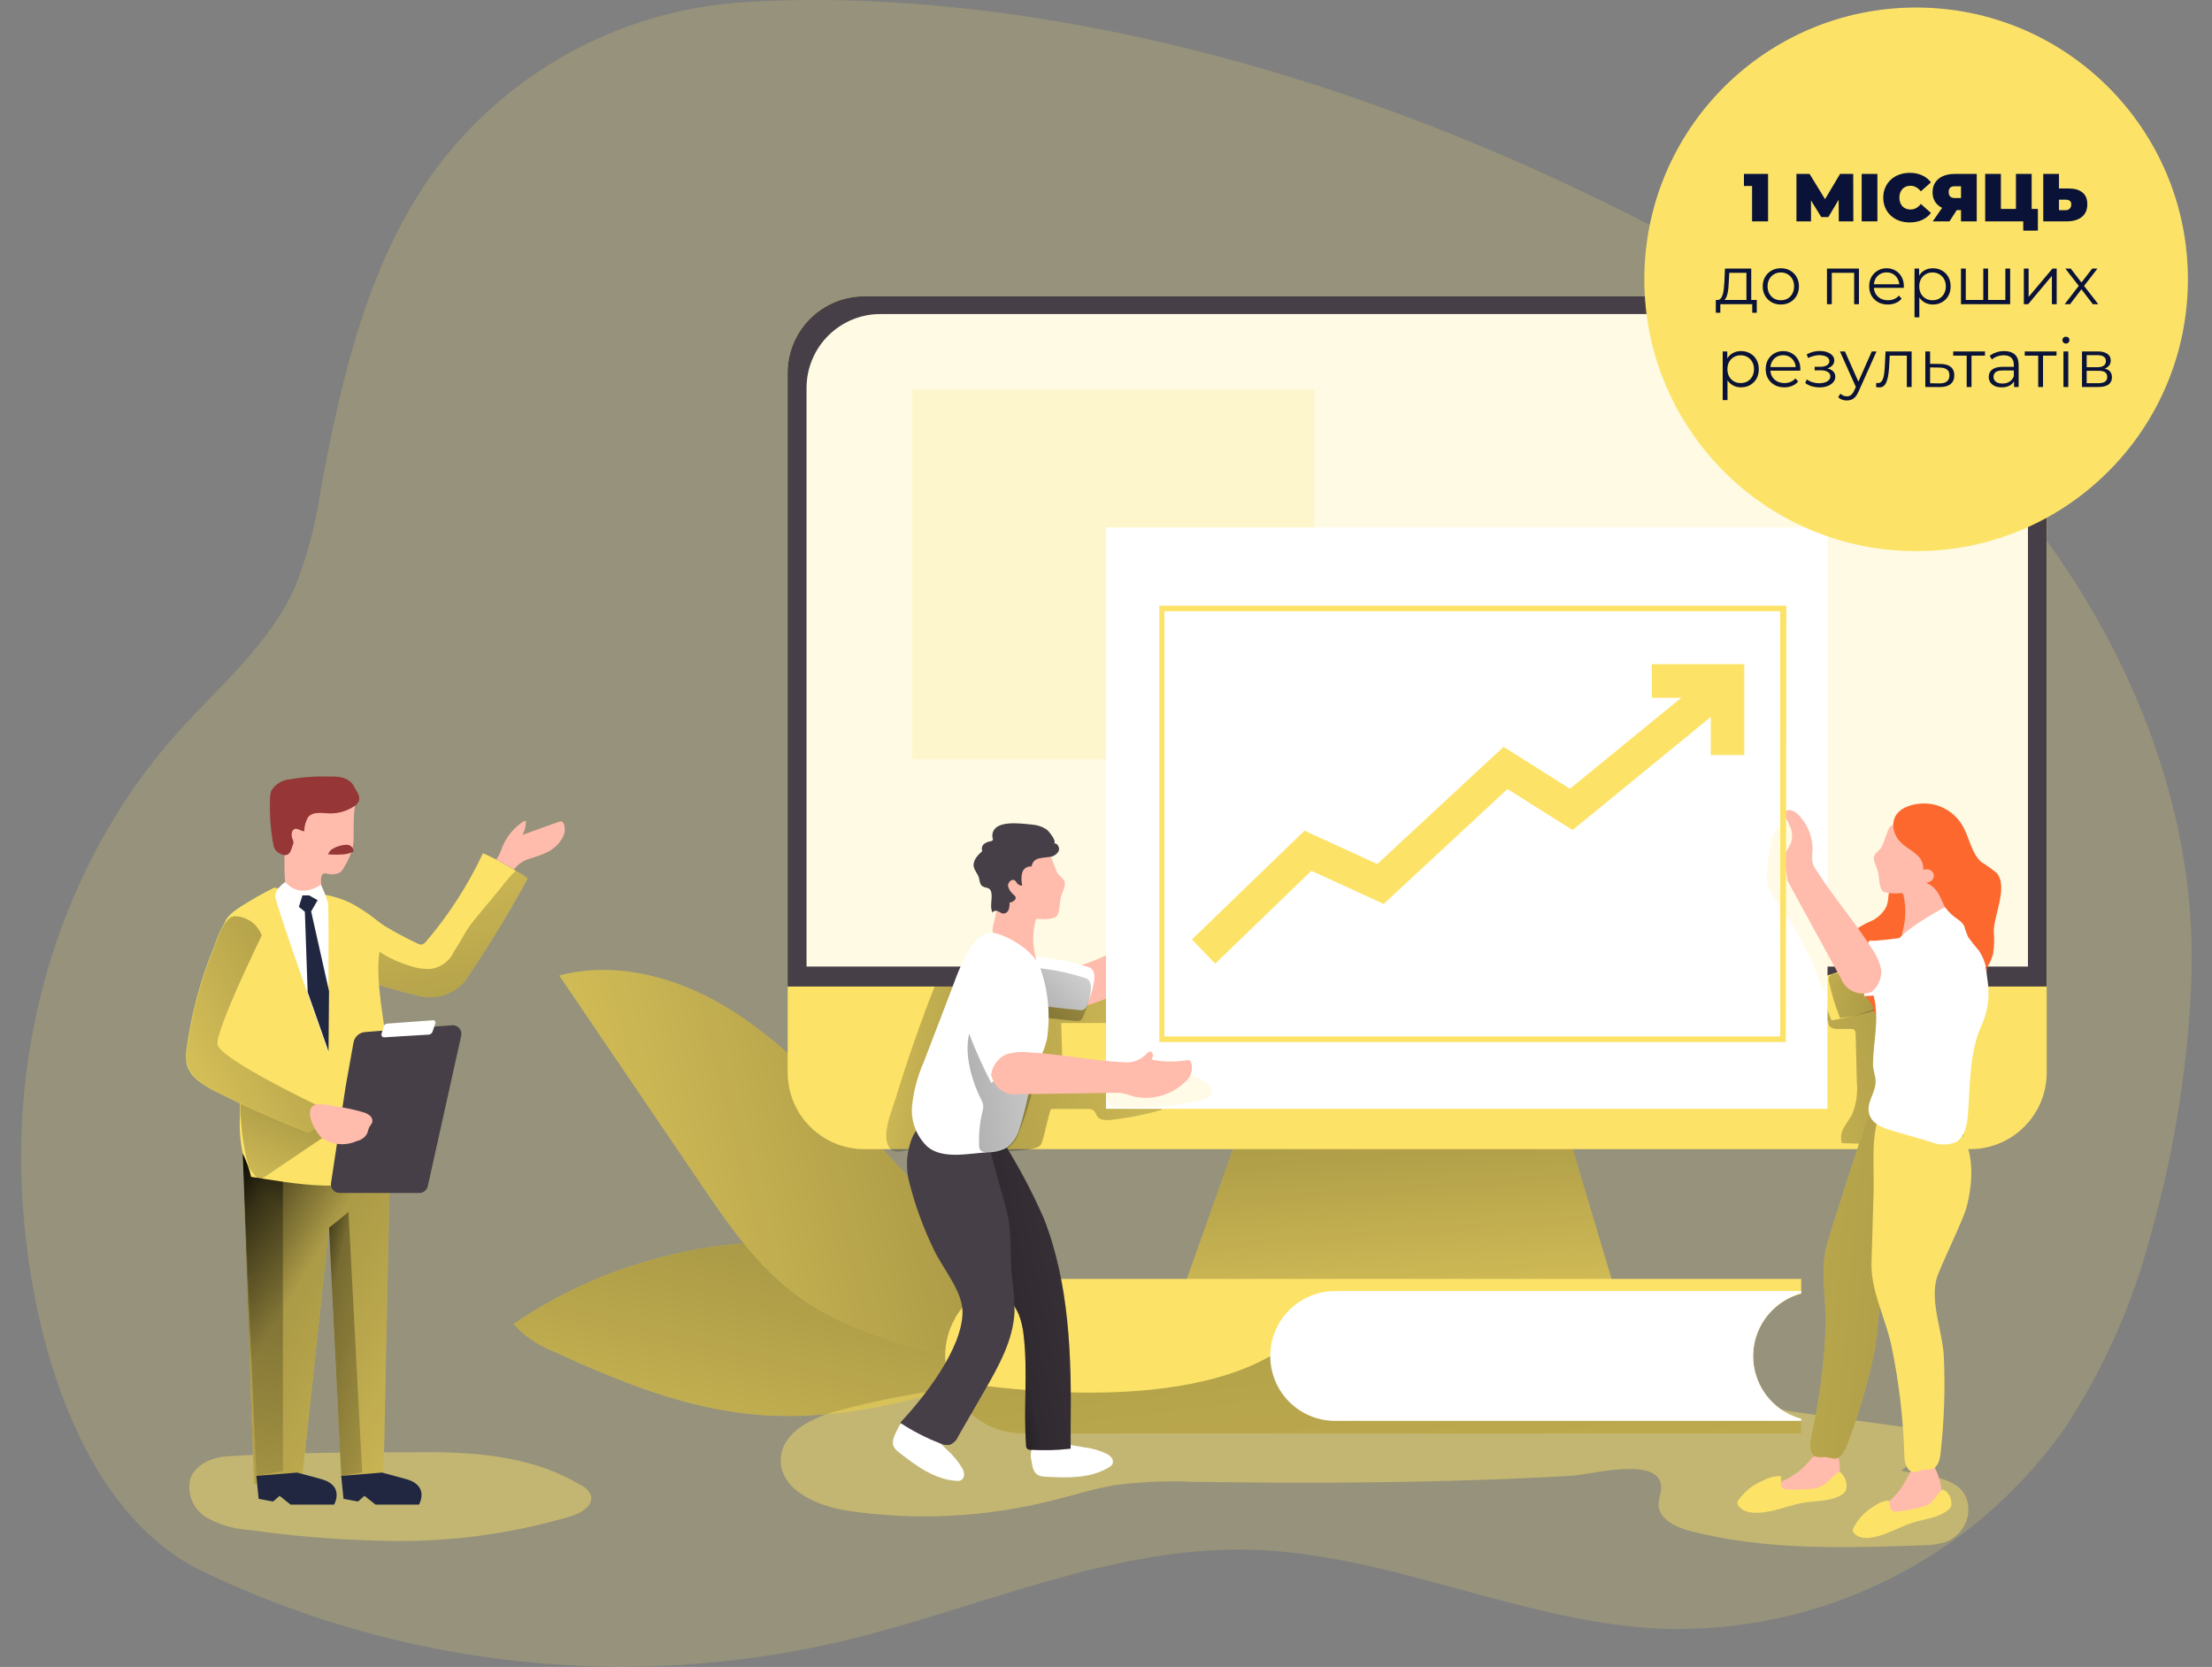 <?xml version="1.0" encoding="UTF-8"?>
<svg xmlns="http://www.w3.org/2000/svg" width="1469" height="1107" viewBox="0 0 1469 1107" fill="none">
  <rect x="0" y="0" width="1469" height="1107" fill="#808080" stroke="none"/>
  <g clip-path="url(#clip0_224_265)">
    <path opacity="0.18" d="M487.444 1.989C448.863 5.294 411.407 16.67 377.505 35.377C343.603 54.084 314.011 79.706 290.648 110.581C244.698 172.235 226.994 249.801 212.937 325.444C209.766 347.832 203.911 369.756 195.499 390.745C178.591 427.937 146.167 455.25 118.783 485.547C49.029 562.914 13.157 667.528 14.019 771.148C14.483 862.569 44.454 999.867 134.298 1043.42C266.615 1107.03 416.728 1123.4 559.651 1089.83C649.761 1068.35 737.086 1026.98 829.715 1029.17C922.345 1031.36 1009.54 1077.1 1102.1 1081.61C1154.49 1083.61 1206.54 1072.49 1253.54 1049.25C1300.53 1026.01 1340.97 991.398 1371.17 948.554C1397.15 909.028 1416.48 865.515 1428.39 819.742C1444.03 764.611 1453.07 707.818 1455.31 650.556C1462.08 468.31 1339.67 291.7 1187.64 200.61C848.148 -2.453 581.466 -5.436 487.444 1.989Z" fill="#FCE368"></path>
    <path d="M341.107 879.276C348.063 887.119 356.792 893.187 366.568 896.976C409.534 916.865 454.49 935.295 501.766 939.405C571.321 945.438 639.484 921.042 704.994 897.043C698.363 898.103 674.559 877.154 668.459 872.911C656.458 865.022 644.655 856.801 632.853 848.713C614.088 835.918 590.682 831.609 568.403 828.162C518.121 820.547 466.75 824.931 418.486 840.957C390.999 849.979 364.942 862.883 341.107 879.276Z" fill="#FCE368"></path>
    <path d="M341.107 879.276C348.063 887.119 356.792 893.187 366.568 896.976C409.534 916.865 454.49 935.295 501.766 939.405C571.321 945.438 639.484 921.042 704.994 897.043C698.363 898.103 674.559 877.154 668.459 872.911C656.458 865.022 644.655 856.801 632.853 848.713C614.088 835.918 590.682 831.609 568.403 828.162C518.121 820.547 466.75 824.931 418.486 840.957C390.999 849.979 364.942 862.883 341.107 879.276Z" fill="url(#paint0_linear_224_265)"></path>
    <path d="M569.73 745.955C543.207 717.78 515.955 689.207 482.736 669.053C449.517 648.899 408.938 637.894 371.408 647.838L464.237 784.539C482.139 811.057 500.374 837.575 525.437 857.464C569.332 891.805 650.888 910.898 704.795 894.391C696.44 868.867 663.155 844.868 644.655 825.311L569.73 745.955Z" fill="#FCE368"></path>
    <path d="M569.73 745.955C543.207 717.78 515.955 689.207 482.736 669.053C449.517 648.899 408.938 637.894 371.408 647.838L464.237 784.539C482.139 811.057 500.374 837.575 525.437 857.464C569.332 891.805 650.888 910.898 704.795 894.391C696.44 868.867 663.155 844.868 644.655 825.311L569.73 745.955Z" fill="url(#paint1_linear_224_265)"></path>
    <path opacity="0.44" d="M285.874 964.399C320.552 964.399 356.622 968.443 386.195 986.541C388.884 987.824 391.041 990.004 392.295 992.707C394.616 999.336 386.46 1004.57 379.697 1006.76C338.213 1019.13 294.989 1024.66 251.726 1023.14C222.879 1022.47 194.096 1020.1 165.528 1016.04C155.508 1015.49 145.751 1012.63 137.017 1007.69C132.736 1005.09 129.397 1001.2 127.489 996.57C125.58 991.942 125.201 986.825 126.408 981.967C129.922 972.155 141.393 967.581 151.803 967.05C195.896 964.266 241.316 964.598 285.874 964.399Z" fill="#FCE368"></path>
    <path opacity="0.44" d="M1192.54 937.748L1262.76 947.493C1266.14 947.648 1269.4 948.751 1272.18 950.676C1274.01 952.631 1275.16 955.133 1275.45 957.801C1275.74 960.469 1275.15 963.158 1273.77 965.459C1270.85 969.98 1266.95 973.787 1262.36 976.597C1279 980.575 1307.98 979.713 1307.18 1003.45C1306.95 1007.83 1305.5 1012.05 1302.97 1015.64C1300.45 1019.23 1296.97 1022.03 1292.93 1023.73C1287.89 1025.45 1282.6 1026.28 1277.28 1026.19C1225.36 1027.98 1172.65 1029.77 1122.39 1016.71C1112.78 1014.25 1101.44 1008.82 1101.44 998.939C1101.44 995.425 1102.96 992.309 1103.16 988.596C1104.29 966.122 1056.28 979.315 1043.95 980.044C1016.5 981.635 989.049 982.696 961.598 983.425C905.503 984.95 849.408 984.884 793.38 984.088C775.668 983.254 757.918 983.986 740.335 986.276C726.543 988.597 713.149 992.906 699.623 996.287C655.049 1007.62 608.669 1010.01 563.165 1003.31C542.544 1000.26 517.215 989.193 518.541 968.376C519.669 950.543 539.958 941.262 557.264 936.621C582.848 929.861 608.853 924.811 635.107 921.506C681.559 916.365 728.28 914.041 775.013 914.545C876.528 913.749 978.042 913.683 1079.62 913.616C1113.77 913.351 1158.73 933.041 1192.54 937.748Z" fill="#FCE368"></path>
    <path d="M258.953 772.871L254.71 980.111H226.596L218.507 815.367L200.869 980.111L168.645 985.481L161.218 766.043L258.953 772.871Z" fill="#FCE368"></path>
    <path d="M258.953 772.871L254.71 980.111H226.596L218.507 815.367L200.869 980.111L168.645 985.481L161.218 766.043L258.953 772.871Z" fill="url(#paint2_linear_224_265)"></path>
    <path d="M350.456 583.399C337.69 606.941 323.702 629.8 308.55 651.882C305.716 655.12 302.232 657.725 298.326 659.53C294.419 661.334 290.177 662.298 285.874 662.357C282.346 662.32 278.841 661.785 275.464 660.766C265.451 658.313 255.572 655.396 245.626 652.147C244.792 651.831 243.992 651.431 243.239 650.954C236.608 646.115 235.15 632.789 233.691 625.099C232.895 620.856 228.983 604.017 236.211 602.757C239.857 602.094 251.792 612.702 255.174 614.757C262.26 619.044 269.563 622.96 277.055 626.491C277.949 627.046 278.987 627.323 280.039 627.287C281.17 626.967 282.169 626.293 282.89 625.364C298.065 607.554 310.797 587.801 320.751 566.626C323.668 567.886 326.519 569.278 329.37 570.737C333.349 572.814 337.261 575.024 341.107 577.366L342.3 578.029C345.549 579.62 347.87 581.278 350.456 583.399Z" fill="#FCE368"></path>
    <path d="M350.456 583.399C337.69 606.941 323.702 629.8 308.55 651.882C305.716 655.12 302.232 657.725 298.326 659.53C294.419 661.334 290.177 662.298 285.874 662.357C282.346 662.32 278.841 661.785 275.464 660.766C265.451 658.313 255.572 655.396 245.626 652.148C244.777 651.817 243.957 651.418 243.173 650.954C242.642 650.954 241.25 645.783 241.051 645.12C240.379 642.951 239.869 640.735 239.526 638.491C238.927 634.091 238.927 629.631 239.526 625.232C239.526 623.707 239.924 622.58 241.316 623.773C242.708 624.966 242.178 625.033 242.775 625.563C243.372 626.093 244.83 627.022 245.825 627.751C248.61 629.74 251.395 631.729 254.378 633.585C260.094 636.999 266.222 639.672 272.612 641.54C276.87 643.021 281.371 643.673 285.874 643.463C289.258 643.033 292.475 641.74 295.215 639.708C297.956 637.677 300.128 634.974 301.522 631.861C303.843 628.281 306.097 624.569 308.153 620.856C310.262 617.13 312.703 613.602 315.446 610.315C321.281 603.288 327.05 596.261 332.885 589.3C335.847 585.264 339.129 581.473 342.698 577.963C345.549 579.62 347.87 581.278 350.456 583.399Z" fill="url(#paint3_linear_224_265)"></path>
    <path d="M187.873 976.862V784.738L161.218 766.043L170.236 980.111L187.873 976.862Z" fill="url(#paint4_linear_224_265)"></path>
    <path d="M182.039 589.498C174.531 593.242 167.227 597.38 160.158 601.896C145.106 611.508 147.825 615.95 150.609 632.59C156.463 668.113 159.412 704.054 159.428 740.055C158.828 748.759 159.43 757.504 161.218 766.043C163.651 770.989 165.519 776.193 166.788 781.556C189.995 784.738 243.04 796.671 258.887 772.871C274.734 749.071 246.753 669.053 251.859 633.121C256.964 597.189 210.285 593.344 210.285 593.344L182.039 589.498Z" fill="#FCE368"></path>
    <path d="M229.447 722.089L234.818 691.991C235.224 690.209 236.189 688.605 237.573 687.412C238.957 686.218 240.687 685.5 242.51 685.362L300.328 680.853C301.186 680.804 302.044 680.947 302.84 681.271C303.635 681.596 304.348 682.094 304.926 682.73C305.505 683.365 305.934 684.122 306.182 684.944C306.431 685.766 306.492 686.634 306.362 687.483L284.083 787.788C283.787 789.045 283.076 790.166 282.066 790.971C281.056 791.776 279.805 792.22 278.514 792.23H225.469C224.641 792.231 223.822 792.052 223.07 791.705C222.318 791.358 221.651 790.852 221.114 790.221C220.578 789.59 220.186 788.85 219.964 788.052C219.743 787.254 219.698 786.417 219.833 785.6L229.447 722.089Z" fill="#473F47"></path>
    <path d="M213.998 755.767L171.96 784.142L165.329 775.324C161.276 760.718 159.377 745.597 159.693 730.442C160.688 707.836 159.693 715.924 159.693 715.924L218.838 753.314L213.998 755.767Z" fill="url(#paint5_linear_224_265)"></path>
    <path d="M234.884 554.428C234.952 556.822 234.819 559.217 234.487 561.588C233.392 566.551 231.44 571.284 228.718 575.576C228.031 577.069 227.01 578.385 225.734 579.421C223.038 580.764 219.93 581.025 217.048 580.151C216.373 579.985 215.668 579.985 214.993 580.151C213.335 580.814 213.136 583.068 213.202 584.858L213.666 593.078C213.868 594.211 213.682 595.38 213.136 596.393C212.531 597.029 211.78 597.507 210.948 597.785C207.898 598.793 204.632 598.949 201.5 598.236C198.368 597.523 195.491 595.969 193.178 593.741C192.03 592.685 191.086 591.426 190.393 590.029C189.867 588.644 189.532 587.195 189.398 585.72C188.404 577.83 189.398 569.875 188.669 561.919C187.594 555.345 187.393 548.658 188.072 542.031C188.713 538.517 190.21 535.215 192.43 532.417C194.651 529.619 197.526 527.41 200.803 525.987C207.606 523.854 214.922 524.017 221.623 526.451C224.905 527.365 228.136 528.449 231.304 529.7C232.861 530.136 234.205 531.126 235.083 532.484C236.343 535.004 235.083 538.65 235.083 541.368C234.818 545.876 234.884 550.251 234.884 554.428Z" fill="#FFBBAB"></path>
    <path d="M234.951 522.01C235.68 523.601 236.741 524.993 237.537 526.584C238.007 527.325 238.325 528.152 238.473 529.017C238.621 529.882 238.596 530.767 238.399 531.623C237.907 532.971 237.031 534.146 235.879 535.004C230.089 539.058 223.004 540.829 215.987 539.976C213.979 539.81 211.961 539.81 209.953 539.976C207.931 540.17 206.047 541.088 204.649 542.561C203.069 545.288 202.181 548.361 202.063 551.511C202.063 551.511 202.063 551.909 202.063 552.041C199.809 552.041 197.687 549.721 195.432 550.583C194.936 550.877 194.523 551.294 194.232 551.793C193.942 552.292 193.785 552.857 193.775 553.434C193.576 554.811 193.784 556.216 194.371 557.478C194.634 557.97 194.792 558.512 194.836 559.069C194.896 559.42 194.896 559.779 194.836 560.129L193.443 564.041C193.093 565.513 192.191 566.795 190.924 567.621C190.025 567.894 189.073 567.947 188.149 567.774C187.226 567.601 186.358 567.207 185.619 566.626C184.466 566.051 183.467 565.21 182.702 564.174C182.173 563.322 181.813 562.377 181.641 561.389C179.739 551.587 178.96 541.601 179.32 531.623C179.184 529.373 179.5 527.119 180.248 524.993C181.494 522.95 183.196 521.222 185.22 519.945C187.245 518.669 189.537 517.878 191.918 517.634C200.666 516.053 209.557 515.409 218.441 515.712C221.214 515.589 223.993 515.767 226.729 516.242C229.46 516.81 231.943 518.225 233.824 520.286" fill="#963637"></path>
    <path d="M221.225 563.511C219.816 564.23 218.711 565.429 218.109 566.892C218.109 566.892 218.109 567.289 218.109 567.422C218.109 567.555 218.109 567.422 218.573 567.422C221.598 567.621 224.632 567.621 227.657 567.422C229.96 567.295 232.214 566.709 234.288 565.698C234.439 565.744 234.601 565.744 234.752 565.698C234.788 565.546 234.788 565.387 234.752 565.234C234.719 564.63 234.564 564.038 234.297 563.495C234.031 562.952 233.657 562.467 233.199 562.071C232.741 561.675 232.208 561.376 231.632 561.19C231.056 561.005 230.448 560.937 229.845 560.991C226.817 561.163 223.869 562.025 221.225 563.511Z" fill="#963637"></path>
    <path d="M189.398 585.719C189.398 585.719 182.768 590.228 182.768 595.133C182.768 600.039 217.844 698.223 217.844 698.223C217.844 698.223 218.639 604.216 217.844 599.84C216.654 595.595 215.078 591.468 213.136 587.509C213.136 587.509 199.676 597.586 189.398 585.719Z" fill="white"></path>
    <path d="M200.869 594.603L198.482 602.227L202.461 605.476L204.317 658.843L218.175 698.223L218.507 658.18L206.638 605.277L210.948 597.785L205.246 594.603H200.869Z" fill="#212741"></path>
    <path d="M226.596 733.293C222.487 738.496 217.817 743.232 212.672 747.414L209.489 749.933C208.339 750.966 206.908 751.635 205.378 751.856C204.32 751.843 203.278 751.594 202.328 751.126C182.039 743.259 162.147 734.42 142.653 724.608C134.563 720.432 125.612 714.995 123.888 706.046C123.391 702.927 123.391 699.75 123.888 696.632C126.938 673.876 132.864 651.599 141.526 630.336C143.979 624.37 147.029 612.834 153.394 608.923H154.124L155.052 608.459C163.672 605.343 171.164 613.961 173.551 621.254C176.239 631.875 175.894 643.038 172.557 653.473C169.246 663.819 166.784 674.417 165.197 685.163C164.931 686.652 165.068 688.186 165.595 689.604C166.4 690.973 167.541 692.114 168.91 692.919L226.596 733.293Z" fill="#FCE368"></path>
    <path d="M226.596 980.111L228.121 995.359L237.736 997.149L242.045 993.37L249.405 999.204H278.248C278.248 999.204 285.608 986.541 269.629 982.232L253.715 977.923L226.596 980.111Z" fill="#212741"></path>
    <path d="M170.236 980.111L171.761 995.359L181.375 997.149L185.685 993.37L192.979 999.204H221.888C221.888 999.204 229.182 986.541 213.269 982.232L197.289 977.923L170.236 980.111Z" fill="#212741"></path>
    <path d="M218.507 815.367L231.436 804.892L240.52 977.923L226.596 980.111L218.507 815.367Z" fill="url(#paint6_linear_224_265)"></path>
    <path d="M212.937 747.414L209.754 749.933C208.604 750.966 207.174 751.635 205.643 751.856C204.585 751.843 203.543 751.594 202.593 751.127C182.304 743.259 162.412 734.42 142.918 724.608C134.829 720.432 125.877 714.996 124.153 706.046C123.656 702.927 123.656 699.75 124.153 696.632C127.203 673.876 133.13 651.6 141.791 630.336C144.244 624.37 147.294 612.834 153.66 608.923H154.389L155.317 608.459C159.349 608.4 163.299 609.601 166.616 611.895C169.932 614.189 172.45 617.461 173.817 621.254C173.817 621.254 143.117 684.102 144.443 693.582C145.769 703.062 210.219 733.823 210.219 733.823L212.937 747.414Z" fill="url(#paint7_linear_224_265)"></path>
    <path d="M241.051 738.597C242.727 738.993 244.291 739.764 245.626 740.851C246.293 741.401 246.79 742.129 247.06 742.95C247.33 743.772 247.361 744.653 247.151 745.491C246.657 746.481 246.056 747.415 245.361 748.276C244.565 749.734 244.432 751.591 243.637 753.115C242.897 754.292 241.93 755.309 240.791 756.106C239.652 756.903 238.365 757.464 237.006 757.756C233.273 759.44 229.168 760.129 225.09 759.757C221.012 759.386 217.1 757.965 213.733 755.635C209.224 751.723 200.472 735.746 210.152 733.426C214.396 733.176 218.652 733.624 222.75 734.752C228.947 735.521 235.069 736.807 241.051 738.597Z" fill="#FFBBAB"></path>
    <path d="M1070.87 851.431H787.478L837.672 710.09H1028.57L1070.87 851.431Z" fill="#FCE368"></path>
    <path d="M1070.87 851.431H787.478L837.672 710.09H1028.57L1070.87 851.431Z" fill="url(#paint8_linear_224_265)"></path>
    <path d="M1308.38 196.765H573.973C545.886 196.765 523.117 219.53 523.117 247.613V712.277C523.117 740.36 545.886 763.126 573.973 763.126H1308.38C1336.47 763.126 1359.23 740.36 1359.23 712.277V247.613C1359.23 219.53 1336.47 196.765 1308.38 196.765Z" fill="#FCE368"></path>
    <path d="M1214.16 678.467C1214.06 679.327 1214.23 680.197 1214.66 680.949C1215.09 681.7 1215.75 682.295 1216.54 682.643C1218.17 683.26 1219.92 683.487 1221.65 683.306H1229.08C1229.84 683.249 1230.59 683.41 1231.26 683.77C1231.66 684.169 1231.95 684.649 1232.14 685.176C1232.32 685.704 1232.38 686.265 1232.33 686.82L1233.12 718.377C1233.84 725.579 1232.84 732.851 1230.2 739.591C1228.61 742.84 1226.23 745.624 1224.57 748.806C1223.61 750.329 1222.98 752.041 1222.74 753.825C1222.5 755.61 1222.65 757.426 1223.18 759.148C1235.77 759.679 1248.37 759.679 1260.9 759.148C1263.28 759.338 1265.65 758.628 1267.53 757.159C1268.38 756.186 1269 755.029 1269.32 753.778C1273.04 743.283 1276.09 732.566 1278.47 721.691C1280.97 711.384 1282.15 700.804 1281.99 690.201C1281.78 679.539 1278.79 669.116 1273.3 659.97C1272 657.669 1270.24 655.661 1268.13 654.07C1265.94 652.688 1263.51 651.722 1260.97 651.219C1248.4 648.344 1235.59 646.657 1222.71 646.181C1218.44 645.438 1214.03 646.113 1210.18 648.104C1208.34 649.479 1206.89 651.308 1205.98 653.412C1205.06 655.515 1204.7 657.821 1204.94 660.103C1205.45 664.711 1206.75 669.196 1208.79 673.362" fill="url(#paint9_linear_224_265)"></path>
    <path d="M594.727 729.647C602.684 703.482 611.723 677.649 621.846 652.147C622.289 651.114 623.057 650.252 624.034 649.695C625.126 649.294 626.324 649.294 627.416 649.695L649.496 652.81C648.072 665.199 644.386 677.221 638.622 688.278C630.055 708.576 623.783 729.768 619.923 751.458C619.738 753.638 619.057 755.746 617.934 757.623C615.583 760.377 612.255 762.112 608.651 762.463C597.843 764.717 590.815 768.032 588.759 757.027C587.433 748.607 592.473 737.072 594.727 729.647Z" fill="url(#paint10_linear_224_265)"></path>
    <path d="M698.098 736.475H721.836C723.469 736.261 725.124 736.663 726.477 737.602C727.604 738.597 727.869 740.188 728.798 741.447C730.721 744.099 734.566 744.033 737.815 743.701C749.185 742.422 760.429 740.205 771.432 737.072L767.189 708.167C747.06 712.626 726.468 714.651 705.856 714.2L704.729 679.395H736.025C736.821 679.557 737.646 679.514 738.42 679.269C739.195 679.024 739.894 678.585 740.452 677.994C741.01 677.404 741.408 676.68 741.607 675.893C741.807 675.105 741.803 674.28 741.595 673.495C741.649 669.24 741.406 664.986 740.865 660.766C740.855 659.768 740.449 658.814 739.738 658.114C738.852 657.613 737.808 657.471 736.821 657.716C712.979 660.887 688.889 661.775 664.879 660.368C663.542 695.919 657.066 731.088 645.65 764.783C658.381 763.391 673.498 765.579 685.765 762.794C691.6 761.468 691.335 760.872 693.191 754.574C693.722 752.651 697.369 736.541 698.098 736.475Z" fill="url(#paint11_linear_224_265)"></path>
    <path d="M1359.17 247.613V655.131H523.05V247.613C523.068 234.133 528.432 221.209 537.965 211.677C547.499 202.145 560.424 196.782 573.907 196.765H1308.31C1321.79 196.782 1334.72 202.145 1344.25 211.677C1353.79 221.209 1359.15 234.133 1359.17 247.613Z" fill="#473F47"></path>
    <path d="M1244.06 632.391C1234.78 639.767 1224.05 645.098 1212.57 648.037C1211.85 648.068 1211.14 648.242 1210.5 648.549C1209.85 648.857 1209.27 649.291 1208.79 649.827C1208.35 650.958 1208.35 652.21 1208.79 653.341C1210.53 661.615 1213.01 669.714 1216.21 677.539C1233.15 675.33 1249.44 669.593 1264.02 660.7C1266.43 659.412 1268.51 657.599 1270.12 655.396C1271.37 652.81 1272.05 649.983 1272.11 647.109C1272.71 639.22 1273.83 628.016 1269.19 621.055C1265.48 615.619 1263.49 619.199 1258.58 622.58L1244.06 632.391Z" fill="#FCE368"></path>
    <path d="M1250.03 631.066C1240.76 638.453 1230.02 643.786 1218.53 646.711C1217.8 646.733 1217.08 646.91 1216.41 647.23C1215.75 647.55 1215.16 648.005 1214.69 648.568C1214.25 649.675 1214.25 650.907 1214.69 652.015C1216.4 660.287 1218.87 668.386 1222.05 676.213C1239.01 674.003 1255.31 668.267 1269.92 659.374C1272.32 658.106 1274.39 656.288 1275.95 654.07C1277.28 651.51 1277.96 648.666 1277.94 645.783C1278.54 637.96 1279.73 626.69 1275.03 619.795C1271.38 614.359 1269.32 617.873 1264.42 621.254L1250.03 631.066Z" fill="url(#paint12_linear_224_265)"></path>
    <path d="M1346.77 257.359V641.872H535.648V257.359C535.683 250.916 536.987 244.544 539.485 238.605C541.983 232.666 545.626 227.277 550.207 222.746C554.788 218.215 560.216 214.631 566.183 212.198C572.149 209.765 578.537 208.53 584.98 208.565H1297.24C1303.7 208.504 1310.11 209.719 1316.1 212.14C1322.09 214.562 1327.54 218.142 1332.14 222.676C1336.74 227.209 1340.4 232.607 1342.91 238.558C1345.42 244.51 1346.73 250.899 1346.77 257.359Z" fill="white"></path>
    <path opacity="0.18" d="M1346.77 257.359V641.872H535.648V257.359C535.683 250.916 536.987 244.544 539.485 238.605C541.983 232.666 545.626 227.277 550.207 222.746C554.788 218.215 560.216 214.631 566.183 212.198C572.149 209.765 578.537 208.53 584.98 208.565H1297.24C1303.7 208.504 1310.11 209.719 1316.1 212.14C1322.09 214.562 1327.54 218.142 1332.14 222.676C1336.74 227.209 1340.4 232.607 1342.91 238.558C1345.42 244.51 1346.73 250.899 1346.77 257.359Z" fill="#FCE368"></path>
    <path opacity="0.18" d="M872.881 258.883H605.8V504.176H872.881V258.883Z" fill="#FCE368"></path>
    <path d="M1176.83 870.259C1172.84 874.245 1169.68 878.979 1167.53 884.19C1165.38 889.401 1164.28 894.986 1164.3 900.623C1164.27 906.584 1165.51 912.483 1167.94 917.926C1170.53 923.823 1174.41 929.061 1179.3 933.25C1184.19 937.44 1189.96 940.473 1196.19 942.124V951.935H679.002C668.223 951.948 657.715 948.558 648.976 942.249C640.236 935.94 633.712 927.033 630.333 916.799C628.573 911.587 627.677 906.123 627.681 900.623C627.672 893.882 628.994 887.205 631.57 880.976C634.146 874.746 637.926 869.086 642.693 864.32C647.46 859.553 653.122 855.774 659.352 853.198C665.582 850.623 672.26 849.301 679.002 849.31H1196.19V859.122C1188.88 861.092 1182.21 864.93 1176.83 870.259Z" fill="#FCE368"></path>
    <path d="M1196.19 942.123V951.935H679.002C668.223 951.948 657.715 948.558 648.975 942.249C640.236 935.94 633.712 927.033 630.333 916.799C650.225 920.246 774.284 940.068 843.507 900.623L1167.74 917.926C1170.35 923.845 1174.26 929.097 1179.19 933.288C1184.12 937.478 1189.93 940.499 1196.19 942.123Z" fill="url(#paint13_linear_224_265)"></path>
    <path d="M693.589 980.641C708.243 981.437 723.957 982.099 736.489 974.409C737.383 973.928 738.154 973.247 738.744 972.42C739.039 971.748 739.157 971.011 739.087 970.28C739.018 969.549 738.763 968.848 738.346 968.244C737.463 967.054 736.302 966.098 734.964 965.459C730.269 963.196 725.225 961.739 720.045 961.15C713.415 960.023 707.381 958.962 701.016 958.299C696.905 957.902 689.942 956.244 686.627 959.559C685.616 961.097 684.949 962.835 684.675 964.655C684.4 966.475 684.523 968.332 685.036 970.1C685.831 976.067 686.959 980.243 693.589 980.641Z" fill="white"></path>
    <path d="M596.451 964.067C607.988 973.15 620.586 982.564 635.24 983.425C636.23 983.564 637.24 983.426 638.157 983.028C638.798 982.658 639.331 982.127 639.704 981.487C640.076 980.847 640.274 980.121 640.279 979.381C640.22 977.893 639.811 976.439 639.086 975.138C636.456 970.655 633.145 966.607 629.272 963.139C624.697 958.631 620.122 954.123 615.215 949.88C612.099 947.228 607.325 941.858 602.75 942.72C598.175 943.582 596.915 947.493 595.39 950.477C592.671 955.847 591.213 959.957 596.451 964.067Z" fill="white"></path>
    <path d="M1176.83 870.259C1171.5 875.599 1167.67 882.247 1165.72 889.536C1163.78 896.825 1163.79 904.498 1165.75 911.782C1167.71 919.067 1171.56 925.706 1176.9 931.032C1182.25 936.358 1188.9 940.184 1196.19 942.123V943.582H886.672C875.242 943.582 864.279 939.042 856.197 930.961C848.114 922.879 843.573 911.919 843.573 900.49C843.573 889.061 848.114 878.101 856.197 870.019C864.279 861.938 875.242 857.398 886.672 857.398H1196.19V858.79C1188.84 860.855 1182.17 864.809 1176.83 870.259Z" fill="white"></path>
    <path d="M253.384 686.555L254.909 681.516C255.047 681.061 255.315 680.655 255.68 680.349C256.045 680.043 256.491 679.849 256.964 679.793L287.531 677.539C287.791 677.511 288.053 677.549 288.293 677.651C288.533 677.753 288.742 677.915 288.902 678.121C289.062 678.327 289.166 678.571 289.204 678.829C289.243 679.087 289.215 679.35 289.123 679.594L287.266 685.096C287.082 685.648 286.738 686.132 286.277 686.486C285.816 686.84 285.26 687.049 284.68 687.085L255.24 688.875C254.948 688.9 254.654 688.852 254.384 688.736C254.114 688.62 253.877 688.439 253.694 688.21C253.51 687.98 253.386 687.71 253.332 687.421C253.278 687.132 253.296 686.835 253.384 686.555Z" fill="white"></path>
    <path d="M373.53 556.417C371.308 560.389 367.964 563.617 363.916 565.698C360.121 567.472 356.198 568.957 352.18 570.14C348.118 571.203 344.498 573.524 341.836 576.77L341.372 577.366C337.526 575.068 333.614 572.858 329.636 570.737C330.166 569.676 331.161 568.417 331.559 567.621C332.421 565.698 333.084 563.71 333.879 561.787C336.756 555.103 341.557 549.426 347.671 545.478C348.135 545.478 348.732 544.882 349.196 545.478C349.262 545.624 349.296 545.782 349.296 545.942C349.296 546.102 349.262 546.261 349.196 546.406C349.146 549.23 348.369 551.992 346.942 554.428L370.944 545.81C371.536 545.505 372.207 545.389 372.867 545.478C373.252 545.628 373.599 545.86 373.886 546.158C374.172 546.456 374.39 546.812 374.525 547.202C375.022 548.721 375.19 550.328 375.019 551.917C374.847 553.505 374.34 555.039 373.53 556.417Z" fill="#FFBBAB"></path>
    <path d="M711.028 947.427V962.012C702.229 963.076 693.35 963.32 684.505 962.741C684.099 962.82 683.681 962.8 683.284 962.684C682.888 962.567 682.525 962.357 682.226 962.072C681.927 961.786 681.701 961.433 681.567 961.042C681.433 960.651 681.395 960.233 681.455 959.824C679.599 935.627 682.649 911.23 679.864 887.231C679.423 882.186 678.262 877.23 676.416 872.513C674.15 867.816 671.394 863.372 668.194 859.254C658.911 846.461 650.641 832.962 643.462 818.881C636.588 804.58 633.419 788.782 634.245 772.938C634.245 757.093 642.6 750.265 658.049 754.375C660.427 754.763 662.691 755.668 664.68 757.027C666.25 758.44 667.553 760.124 668.526 761.999C677.85 777.166 686.114 792.96 693.258 809.268C710.232 852.691 711.624 900.49 711.028 947.427Z" fill="#473F47"></path>
    <path d="M711.028 947.427V962.012C702.229 963.076 693.35 963.32 684.505 962.741C684.099 962.82 683.681 962.8 683.284 962.684C682.888 962.567 682.525 962.357 682.226 962.072C681.927 961.786 681.701 961.433 681.567 961.042C681.433 960.651 681.395 960.233 681.455 959.824C679.599 935.627 682.649 911.23 679.864 887.231C679.423 882.186 678.262 877.23 676.416 872.513C674.15 867.816 671.394 863.372 668.194 859.254C658.911 846.461 650.641 832.962 643.462 818.881C636.588 804.58 633.419 788.782 634.245 772.938C634.245 757.093 642.6 750.265 658.049 754.375C660.427 754.763 662.691 755.668 664.68 757.027C666.25 758.44 667.553 760.124 668.526 761.999C677.85 777.166 686.114 792.96 693.258 809.268C710.232 852.691 711.624 900.49 711.028 947.427Z" fill="url(#paint14_linear_224_265)"></path>
    <path d="M719.449 668.39C750.936 659.613 777.997 639.368 795.303 611.641C796.93 609.624 798.07 607.258 798.634 604.729C799.197 602.199 799.169 599.573 798.552 597.056C798.477 596.747 798.338 596.458 798.144 596.206C797.95 595.955 797.704 595.748 797.424 595.598C796.562 595.2 795.568 595.598 794.706 596.327L753.861 622.845C742.944 630.843 730.778 636.981 717.857 641.01C715.868 644.987 714.462 649.229 713.68 653.606C713.788 659.062 715.833 664.302 719.449 668.39Z" fill="#FFBBAB"></path>
    <path d="M1213.63 350.305H734.5V736.343H1213.63V350.305Z" fill="white"></path>
    <path opacity="0.16" d="M801.999 728.652C799.8 730.149 797.278 731.103 794.639 731.437C777.189 734.936 759.351 736.095 741.595 734.884C739.85 734.976 738.124 734.486 736.688 733.492C735.248 731.946 734.463 729.903 734.5 727.79C734.022 722.332 734.38 716.833 735.561 711.482C735.561 710.753 778.925 710.819 783.036 711.482C788.805 712.41 812.211 720.432 801.999 728.652Z" fill="#FCE368"></path>
    <path opacity="0.16" d="M1173.71 576.173C1173.08 579.636 1173.08 583.184 1173.71 586.648C1175.13 591.524 1177.57 596.043 1180.87 599.907C1194 618.146 1204.31 638.26 1211.44 659.573C1214.09 647.814 1215.1 635.743 1214.42 623.707C1214.55 619.487 1214.23 615.267 1213.49 611.111C1211.88 605.386 1209.66 599.851 1206.86 594.603C1203 586.112 1200.08 577.218 1198.18 568.085C1196.85 561.455 1194.6 545.545 1184.52 546.605C1175.83 547.997 1174.37 569.742 1173.71 576.173Z" fill="#FCE368"></path>
    <path d="M604.142 786.263C608.047 801.45 613.49 816.2 620.387 830.283C626.09 842.283 639.285 857.663 639.218 871.187C639.218 895.584 613.558 928.135 597.777 944.842C606.103 950.33 614.995 954.909 624.299 958.498C626.332 959.575 628.679 959.904 630.93 959.427C633.394 958.343 635.343 956.347 636.367 953.858L653.54 924.091C663.088 907.517 672.968 890.015 673.764 871.055C673.808 864.111 673.321 857.174 672.305 850.304C670.515 835.653 672.305 819.079 668.658 804.826C665.409 791.567 661.166 778.97 658.182 765.778C657.439 758.965 654.288 752.641 649.297 747.944C646.934 746.363 644.306 745.218 641.539 744.563C628.278 740.784 613.69 740.32 606.397 754.176C601.917 764.279 601.119 775.633 604.142 786.263Z" fill="#473F47"></path>
    <path d="M723.493 642.468C730.787 645.12 723.957 662.357 722.034 667.197C721.932 667.83 721.694 668.434 721.336 668.967C720.977 669.5 720.508 669.948 719.96 670.282C719.412 670.616 718.797 670.828 718.16 670.901C717.522 670.975 716.876 670.91 716.266 670.71C705.325 669.716 694.385 668.39 683.511 666.799C681.191 666.58 678.937 665.904 676.88 664.81C675.593 663.894 674.502 662.73 673.671 661.386C672.84 660.043 672.285 658.547 672.04 656.987C671.045 651.882 670.515 639.684 674.957 635.773C678.14 632.922 684.571 634.977 688.749 635.375C700.576 636.318 712.243 638.7 723.493 642.468Z" fill="white"></path>
    <path d="M721.172 649.695C728.466 652.346 721.637 669.583 719.647 674.423C719.336 675.665 718.611 676.764 717.592 677.539C716.452 678.064 715.172 678.204 713.945 677.936C702.938 676.942 692.064 675.616 681.19 674.091C678.758 673.863 676.394 673.165 674.228 672.036C672.948 671.119 671.866 669.954 671.045 668.61C670.225 667.266 669.684 665.771 669.454 664.213C668.393 659.109 667.929 646.91 672.371 642.999C675.554 640.214 681.919 642.203 686.163 642.601C698.078 643.529 709.836 645.911 721.172 649.695Z" fill="url(#paint15_linear_224_265)"></path>
    <path d="M702.209 579.687C703.535 581.874 706.121 583.134 706.983 585.454C707.845 587.775 706.055 591.288 704.994 594.139C703.602 598.117 704.066 602.625 702.673 606.603C702.413 607.478 701.906 608.26 701.214 608.857C700.575 609.289 699.853 609.583 699.093 609.718C696.128 610.326 693.091 610.504 690.075 610.249C689.518 610.046 688.908 610.046 688.351 610.249C687.9 610.636 687.616 611.182 687.555 611.774C685.698 619.329 685.698 627.222 687.555 634.778C688.219 637.231 688.948 640.281 687.091 642.071C686.436 642.652 685.633 643.042 684.771 643.198C681.833 643.466 678.878 642.936 676.217 641.664C673.556 640.392 671.288 638.425 669.653 635.971C666.179 631.917 663.196 627.467 660.768 622.712C660.037 621.412 659.522 620.001 659.243 618.536C659.176 616.625 659.445 614.718 660.038 612.901C661.693 606.634 662.693 600.214 663.022 593.741C662.668 585.478 663.676 577.214 666.006 569.278C666.93 566.585 668.697 564.26 671.045 562.649C673.815 561.351 676.896 560.868 679.93 561.257C685.995 560.83 691.987 562.78 696.639 566.693C698.164 568.483 700.618 576.77 702.209 579.687Z" fill="#FFBBAB"></path>
    <path d="M699.756 560.063C702.209 559.599 703.999 562.914 703.071 565.168C702.465 566.266 701.597 567.197 700.544 567.88C699.492 568.562 698.287 568.974 697.037 569.079C694.566 569.298 692.109 569.652 689.677 570.14C688.457 570.438 687.361 571.109 686.541 572.06C685.721 573.011 685.218 574.194 685.102 575.444C683.74 575.251 682.355 575.562 681.207 576.319C680.059 577.076 679.228 578.227 678.869 579.554C678.176 582.228 678.176 585.035 678.869 587.708C678.074 588.57 676.681 587.708 675.952 587.112C675.222 586.515 674.758 585.189 673.83 584.593C671.708 583.465 669.189 586.117 669.454 588.504C670.072 590.83 671.449 592.883 673.366 594.338C673.827 594.682 674.192 595.139 674.427 595.664C675.09 597.653 672.438 599.045 670.382 599.509C670.547 601.054 670.366 602.617 669.852 604.083C669.605 604.825 669.135 605.471 668.505 605.934C667.876 606.397 667.119 606.654 666.337 606.669C664.945 606.669 663.818 605.542 662.558 605.011C661.298 604.481 659.309 605.011 659.176 606.205C657.055 601.763 659.176 597.586 658.381 592.946C657.585 588.305 654.137 590.493 651.75 587.907C650.49 586.449 650.557 584.261 649.96 582.405C649.363 580.548 647.241 578.096 646.711 575.775C645.783 571.665 649.231 567.952 652.347 565.168C652.018 564.397 651.937 563.542 652.115 562.722C652.293 561.903 652.722 561.159 653.341 560.594C654.636 559.546 656.198 558.88 657.85 558.671C658.28 558.616 658.69 558.457 659.044 558.207C659.574 557.677 659.442 556.815 659.044 556.085C658.049 543.556 678.471 547.003 685.964 547.666C689.098 547.949 692.121 548.971 694.783 550.649C696.308 551.445 702.54 559.533 699.756 560.063Z" fill="#473F47"></path>
    <path d="M660.105 619.597H660.569C671.509 622.315 687.423 632.259 691.003 643.33C696.232 658.417 697.689 674.554 695.247 690.334C692.993 700.344 686.892 709.029 684.373 718.774C682.563 729.572 679.993 740.227 676.681 750.662C675.123 755.478 672.054 759.662 667.929 762.596C664.179 764.439 660.039 765.349 655.861 765.247C643.595 765.91 626.355 770.087 616.078 761.667C612.372 758.2 609.513 753.928 607.72 749.181C605.926 744.434 605.247 739.338 605.734 734.287C606.797 724.193 609.437 714.328 613.558 705.051L630.599 660.633C634.842 650.092 644.788 616.547 660.105 619.597Z" fill="white"></path>
    <path d="M651.153 729.249C652.091 730.841 652.721 732.595 653.01 734.42C653.008 735.746 652.807 737.065 652.413 738.331C650.656 745.552 649.92 752.983 650.225 760.408C650.151 761.071 650.212 761.742 650.406 762.38C650.6 763.019 650.922 763.611 651.352 764.12C652.31 764.823 653.481 765.174 654.668 765.115C658.925 765.842 663.301 765.407 667.332 763.855C671.701 761.177 674.987 757.046 676.615 752.187C682.023 738.681 686.152 724.698 688.948 710.421C689.662 708.129 689.888 705.712 689.611 703.327C689.131 701.541 688.297 699.869 687.158 698.411C686.019 696.953 684.598 695.739 682.98 694.842C679.996 692.787 676.35 691.328 673.764 689.14C668.128 684.765 663.95 676.942 656.259 675.881C653.59 675.67 650.931 676.404 648.749 677.956C646.567 679.507 645 681.777 644.324 684.367C639.682 697.626 644.921 716.653 651.153 729.249Z" fill="url(#paint16_linear_224_265)"></path>
    <path d="M669.653 652.015C669.653 652.015 685.235 694.245 688.351 697.361C691.467 700.477 658.248 719.106 658.248 719.106C658.248 719.106 636.632 678.069 637.693 660.236C638.754 642.402 657.187 635.242 669.653 652.015Z" fill="white"></path>
    <path d="M658.248 713.404C658.548 715.446 659.248 717.409 660.307 719.18C661.366 720.951 662.763 722.497 664.419 723.728C666.076 724.959 667.958 725.852 669.96 726.356C671.961 726.86 674.043 726.964 676.084 726.663L704.331 726.266C717.592 726.266 730.323 725.669 743.319 725.735C746.495 726.17 749.61 726.971 752.602 728.122C756.647 729.026 760.811 729.272 764.934 728.851C773.066 727.988 780.686 724.47 786.617 718.841C788.62 717.346 790.119 715.276 790.913 712.906C791.707 710.537 791.758 707.981 791.059 705.582C790.787 704.948 790.323 704.415 789.733 704.057C789.207 703.955 788.667 703.955 788.142 704.057C780.383 705.388 772.444 705.253 764.736 703.659C765.371 702.673 765.695 701.517 765.664 700.344C765.664 699.217 764.47 698.09 763.343 698.355C762.746 698.56 762.217 698.927 761.818 699.416C759.927 701.547 757.562 703.203 754.912 704.251C752.263 705.299 749.405 705.709 746.568 705.449C725.151 704.455 704.066 699.88 682.649 698.819C677.646 698.292 672.588 698.812 667.796 700.344C665.278 701.601 663.097 703.443 661.436 705.715C659.775 707.987 658.682 710.624 658.248 713.404Z" fill="#FFBBAB"></path>
    <path d="M1241.14 612.304C1235.89 614.662 1231.09 617.914 1226.95 621.917C1224.82 623.879 1223.13 626.269 1221.99 628.931C1220.84 631.593 1220.28 634.467 1220.32 637.364C1221.58 644.284 1225.45 650.456 1231.13 654.6C1237.1 659.838 1244.39 665.34 1244.86 673.362C1249.17 670.18 1253.08 666.732 1257.46 663.418C1265.57 658.715 1274.06 654.701 1282.85 651.418C1291.72 648.072 1299.15 641.744 1303.87 633.518C1306.04 628.198 1307.29 622.55 1307.58 616.812C1308.43 610.661 1308.59 604.435 1308.05 598.249C1307.45 592.028 1304.74 586.199 1300.36 581.742C1293.64 576.591 1285.72 573.237 1277.35 571.996C1272.63 572.208 1268.07 573.761 1264.21 576.474C1260.34 579.187 1257.33 582.946 1255.53 587.311C1253.81 591.951 1254.6 597.255 1252.88 601.829C1250.44 606.683 1246.24 610.427 1241.14 612.304Z" fill="#FC682D"></path>
    <path d="M1167.74 988.398C1166.07 988.559 1164.44 988.984 1162.9 989.657C1162.15 990.026 1161.52 990.591 1161.06 991.291C1160.61 991.991 1160.35 992.801 1160.32 993.635C1160.48 994.45 1160.83 995.214 1161.35 995.86C1161.87 996.507 1162.54 997.018 1163.3 997.347C1164.76 998.077 1166.42 998.408 1167.88 999.204C1169.11 1000.05 1170.42 1000.78 1171.79 1001.39C1174.22 1001.86 1176.74 1001.51 1178.95 1000.4C1189.34 996.75 1200.29 994.955 1211.31 995.093C1212.36 995.227 1213.43 995.227 1214.49 995.093C1216.09 994.546 1217.52 993.582 1218.63 992.3C1219.73 991.019 1220.48 989.466 1220.79 987.801C1222.31 980.968 1222.31 973.883 1220.79 967.05C1220.67 966.275 1220.4 965.53 1219.99 964.863C1219.51 964.349 1218.89 963.981 1218.2 963.802C1207.39 959.692 1202.75 970.431 1195.66 976.265C1187.6 982.727 1177.96 986.916 1167.74 988.398Z" fill="#FFBBAB"></path>
    <path d="M1203.75 988.729H1201.63C1196.76 989.26 1191.86 989.393 1186.97 989.127C1186.05 989.135 1185.13 988.907 1184.32 988.464C1183.8 988.042 1183.39 987.505 1183.11 986.895C1182.83 986.285 1182.7 985.619 1182.73 984.95C1182.86 983.628 1182.86 982.295 1182.73 980.973C1182.66 980.699 1182.53 980.447 1182.33 980.243C1182.09 980.175 1181.84 980.175 1181.6 980.243C1177.85 980.35 1174.19 981.375 1170.93 983.227C1164.21 985.901 1158.43 990.517 1154.35 996.486C1153.99 996.99 1153.78 997.589 1153.75 998.209C1153.78 998.749 1153.99 999.263 1154.35 999.668C1158.73 1006.3 1169.67 1004.84 1176.36 1003.45C1183.06 1002.05 1190.95 999.005 1198.51 997.812C1206.07 996.618 1215.75 997.149 1222.91 992.773C1224.09 992.138 1225.07 991.199 1225.76 990.055C1226.41 988.031 1226.48 985.867 1225.97 983.805C1225.45 981.744 1224.37 979.867 1222.84 978.387C1222.61 978.034 1222.26 977.775 1221.85 977.658C1221.31 977.59 1220.76 977.732 1220.32 978.056C1216.94 980.177 1214.69 983.889 1211.24 986.011C1208.97 987.447 1206.41 988.374 1203.75 988.729Z" fill="#FCE368"></path>
    <path d="M1277.88 711.813C1277.88 711.813 1311.63 731.171 1302.21 766.507C1293.92 797.401 1270.19 816.626 1255 843.012C1246.58 857.597 1248.37 881.529 1244.59 898.567C1240.2 919.444 1234.2 939.947 1226.62 959.89C1225.03 963.868 1222.58 968.575 1218.27 968.708C1216.26 968.434 1214.27 968.058 1212.3 967.581C1210.38 967.778 1208.45 967.778 1206.53 967.581C1201.63 966.454 1201.63 959.493 1202.75 954.322C1208.13 930.639 1211.37 906.521 1212.43 882.259C1213.23 863.563 1208.19 843.741 1213.49 825.576C1217.67 811.256 1242.74 734.354 1242.74 734.354L1277.88 711.813Z" fill="#FCE368"></path>
    <path d="M1277.88 711.813C1277.88 711.813 1311.63 731.171 1302.21 766.507C1293.92 797.401 1270.19 816.626 1255 843.012C1246.58 857.597 1248.37 881.529 1244.59 898.567C1240.2 919.444 1234.2 939.947 1226.62 959.89C1225.03 963.868 1222.58 968.575 1218.27 968.708C1216.26 968.434 1214.27 968.058 1212.3 967.581C1210.38 967.778 1208.45 967.778 1206.53 967.581C1201.63 966.454 1201.63 959.493 1202.75 954.322C1208.13 930.639 1211.37 906.521 1212.43 882.259C1213.23 863.563 1208.19 843.741 1213.49 825.576C1217.67 811.256 1242.74 734.354 1242.74 734.354L1277.88 711.813Z" fill="url(#paint17_linear_224_265)"></path>
    <path d="M1238.96 1007.09C1237.37 1007.63 1235.89 1008.44 1234.58 1009.48C1233.92 1010.01 1233.43 1010.71 1233.16 1011.51C1232.89 1012.31 1232.86 1013.17 1233.05 1013.99C1233.4 1014.74 1233.92 1015.39 1234.58 1015.89C1235.24 1016.39 1236.02 1016.71 1236.83 1016.84C1238.43 1017.17 1240.08 1016.84 1241.67 1017.5C1243.13 1017.99 1244.61 1018.39 1246.12 1018.69C1248.57 1018.5 1250.89 1017.52 1252.75 1015.91C1261.91 1009.77 1272.07 1005.28 1282.78 1002.65C1283.83 1002.43 1284.86 1002.1 1285.83 1001.66C1287.13 1000.69 1288.16 999.407 1288.83 997.936C1289.5 996.466 1289.79 994.85 1289.68 993.237C1289.42 986.286 1287.58 979.485 1284.31 973.349C1284.05 972.616 1283.62 971.956 1283.05 971.426C1282.45 971.06 1281.76 970.855 1281.06 970.829C1269.52 969.57 1267.8 981.171 1262.36 988.53C1256.29 996.635 1248.23 1003.03 1238.96 1007.09Z" fill="#FFBBAB"></path>
    <path d="M1273.83 735.879C1282.75 737.177 1291.04 741.207 1297.57 747.414C1311.69 759.414 1310.83 783.943 1305.92 801.909C1303.41 811.323 1288.42 840.957 1286.03 849.376C1281.86 865.287 1290.21 885.043 1290.94 901.153C1291.87 922.48 1291.14 943.848 1288.75 965.062C1288.29 969.305 1287.03 974.409 1282.92 975.669C1280.93 976.199 1278.81 975.669 1276.82 976.067C1275.04 976.788 1273.2 977.321 1271.31 977.658C1266.27 977.658 1264.68 971.028 1264.68 966.056C1263.96 941.765 1261.09 917.584 1256.13 893.794C1252.28 875.497 1242.4 857.531 1242.87 838.636L1244.26 792.23C1244.79 775.125 1242.4 757.822 1247.64 741.381C1248.07 739.389 1249.14 737.594 1250.69 736.276C1252.18 735.399 1253.87 734.941 1255.6 734.95C1260.67 734.554 1265.77 734.554 1270.85 734.95L1273.83 735.879Z" fill="#FCE368"></path>
    <path d="M1249.43 562.715C1248.17 564.836 1245.52 566.096 1244.66 568.483C1243.8 570.869 1245.65 574.317 1246.65 577.167C1248.11 581.145 1247.64 585.653 1249.03 589.631C1249.27 590.502 1249.75 591.285 1250.43 591.885C1251.06 592.314 1251.79 592.587 1252.55 592.681C1255.53 593.354 1258.6 593.533 1261.63 593.211C1262.19 593.041 1262.79 593.041 1263.36 593.211C1263.8 593.606 1264.08 594.148 1264.15 594.736C1265.88 602.324 1265.74 610.217 1263.75 617.74C1263.16 620.193 1262.43 623.243 1264.28 625.033C1264.94 625.614 1265.74 626.004 1266.61 626.16C1269.55 626.392 1272.49 625.84 1275.15 624.559C1277.81 623.277 1280.08 621.313 1281.72 618.867C1285.16 614.802 1288.12 610.353 1290.54 605.608C1291.27 604.308 1291.79 602.897 1292.07 601.432C1292.19 599.497 1291.92 597.556 1291.27 595.73C1289.67 589.479 1288.69 583.083 1288.35 576.637C1288.72 568.347 1287.69 560.055 1285.3 552.108C1284.4 549.423 1282.65 547.1 1280.33 545.478C1277.54 544.185 1274.43 543.703 1271.38 544.086C1265.33 543.627 1259.35 545.582 1254.74 549.522C1253.54 551.511 1251.02 559.997 1249.43 562.715Z" fill="#FFBBAB"></path>
    <path d="M1291.6 602.492C1291.6 602.492 1266.87 615.287 1259.38 625.298C1251.89 635.308 1239.49 642.734 1244.39 661.76C1248.24 677.141 1244.06 691.461 1243.86 706.709C1243.86 710.885 1245.65 714.266 1245.59 718.509C1245.59 725.934 1238.96 732.497 1241.48 740.188C1243.4 746.486 1250.69 749.204 1257.06 750.994L1281.92 758.22C1287.26 760.499 1293.26 760.642 1298.7 758.618C1304.93 755.17 1306.32 746.884 1306.92 739.79C1308.38 721.426 1307.85 699.35 1315.41 682.179C1320.07 672.43 1321.64 661.489 1319.92 650.822C1318.32 636.9 1312.29 600.039 1291.6 602.492Z" fill="white"></path>
    <path d="M1257.39 549.39C1257.89 553.472 1259.84 557.238 1262.89 559.997C1265.81 562.715 1269.52 564.571 1272.44 567.223C1274.06 568.426 1275.35 570.015 1276.19 571.844C1277.04 573.674 1277.41 575.687 1277.28 577.698C1278.45 577.172 1279.76 577.091 1280.99 577.469C1282.21 577.848 1283.25 578.66 1283.91 579.753C1284.25 580.5 1284.36 581.326 1284.25 582.137C1284.13 582.947 1283.78 583.707 1283.25 584.327C1282.7 584.92 1282.03 585.386 1281.29 585.695C1280.55 586.004 1279.74 586.148 1278.94 586.117C1282.07 587.381 1284.75 589.551 1286.63 592.349C1288.75 595.465 1289.81 598.979 1291.74 602.492C1294.14 605.772 1297.13 608.581 1300.55 610.779C1302.15 611.823 1303.46 613.232 1304.4 614.889C1305.1 617.374 1305.97 619.81 1306.99 622.182C1309.18 625.298 1311.55 628.286 1314.08 631.132C1317.45 636.104 1319.37 641.908 1319.65 647.905C1319.48 646.118 1319.48 644.321 1319.65 642.535C1320.25 641.474 1320.84 640.413 1321.37 639.352C1322.35 637.409 1323.11 635.363 1323.63 633.253C1324.36 628.426 1324.49 623.528 1324.03 618.668C1324.03 608.26 1333.84 588.637 1325.95 579.687C1322.79 577.083 1319.44 574.713 1315.94 572.593C1309.31 566.825 1307.98 556.682 1303.6 548.793C1301.67 545.323 1299.06 542.274 1295.93 539.826C1292.79 537.379 1289.21 535.581 1285.37 534.539C1274.83 531.689 1256.13 534.937 1257.39 549.39Z" fill="#FC682D"></path>
    <path d="M1290.81 618.602C1290.81 618.602 1246.32 625.762 1242.14 624.635C1237.96 623.508 1237.96 661.495 1237.96 661.495C1237.96 661.495 1284.38 660.103 1299.36 650.424C1314.35 640.745 1311.43 620.922 1290.81 618.602Z" fill="white"></path>
    <path d="M1243 658.711C1241.07 659.471 1239.01 659.842 1236.94 659.804C1234.87 659.765 1232.83 659.317 1230.93 658.485C1229.03 657.653 1227.31 656.454 1225.88 654.957C1224.45 653.459 1223.33 651.694 1222.58 649.761L1186.97 584.659C1186.97 578.957 1183.72 572.726 1185.51 567.356C1186.44 564.77 1188.3 562.649 1189.23 560.13C1190.42 556.808 1190.42 553.175 1189.23 549.854C1187.92 546.638 1186.28 543.571 1184.32 540.705C1184.68 539.727 1185.38 538.913 1186.3 538.414C1187.21 537.914 1188.28 537.762 1189.29 537.987C1191.3 538.532 1193.1 539.663 1194.46 541.235C1197.49 544.376 1199.87 548.083 1201.47 552.144C1203.06 556.205 1203.83 560.541 1203.75 564.903C1203.35 567.562 1203.35 570.265 1203.75 572.925C1204.3 574.732 1205.15 576.434 1206.27 577.963C1217.67 596.128 1231.99 612.238 1243.4 630.403C1246.28 634.534 1248.31 639.2 1249.37 644.126C1249.52 646.885 1249.02 649.641 1247.91 652.174C1246.81 654.706 1245.13 656.945 1243 658.711Z" fill="#FFBBAB"></path>
    <path d="M1274.96 1001.06L1273.04 1001.59C1268.68 1002.65 1264.24 1003.38 1259.78 1003.78C1258.95 1004.01 1258.08 1004.01 1257.26 1003.78C1256.73 1003.45 1256.28 1003 1255.94 1002.48C1255.61 1001.95 1255.4 1001.35 1255.33 1000.73C1255.23 999.49 1254.98 998.267 1254.6 997.082C1254.53 996.83 1254.37 996.616 1254.14 996.486C1253.92 996.419 1253.69 996.419 1253.48 996.486C1250.03 997.069 1246.78 998.479 1244 1000.6C1238.26 1004.02 1233.65 1009.04 1230.73 1015.05C1230.49 1015.57 1230.38 1016.13 1230.4 1016.71C1230.54 1017.18 1230.79 1017.61 1231.13 1017.97C1236.04 1023.73 1245.85 1020.82 1251.82 1018.63C1257.79 1016.44 1264.68 1012.79 1271.71 1010.74C1278.74 1008.68 1287.43 1007.89 1293.46 1002.98C1294.46 1002.26 1295.25 1001.31 1295.78 1000.2C1296.12 998.247 1295.91 996.24 1295.17 994.401C1294.43 992.563 1293.2 990.966 1291.6 989.79C1291.33 989.514 1290.99 989.329 1290.61 989.26C1290.36 989.261 1290.11 989.314 1289.88 989.417C1289.65 989.52 1289.45 989.669 1289.28 989.856C1286.36 992.243 1284.77 995.889 1281.92 998.276C1279.83 999.701 1277.46 1000.65 1274.96 1001.06Z" fill="#FCE368"></path>
    <path d="M1185.98 691.991H769.907V402.214H1186.31L1185.98 691.991ZM773.289 688.279H1182.26V405.927H773.289V688.279Z" fill="#FCE368"></path>
    <path d="M807.039 639.949L791.523 623.906L866.316 551.644L914.653 573.786L998.53 495.956L1042.62 523.8L1128.56 453.527L1142.68 470.763L1044.35 551.246L1001.12 523.999L918.897 600.305L870.891 578.294L807.039 639.949Z" fill="#FCE368"></path>
    <path d="M1158.39 501.458H1136.12V463.405H1096.99V441.063H1158.39V501.458Z" fill="#FCE368"></path>
    <circle cx="1272.5" cy="185.5" r="180.5" fill="#FCE368"></circle>
    <path d="M1163.56 147V119.19L1168.1 123.51H1158.16V115.5H1174.18V147H1163.56Z" fill="#0A1337"></path>
    <path d="M1193.02 147V115.5H1201.75L1214.35 136.065H1209.76L1222 115.5H1230.73L1230.82 147H1221.15L1221.06 130.08H1222.59L1214.22 144.165H1209.54L1200.81 130.08H1202.7V147H1193.02Z" fill="#0A1337"></path>
    <path d="M1236.35 147V115.5H1246.79V147H1236.35Z" fill="#0A1337"></path>
    <path d="M1268.23 147.72C1265.71 147.72 1263.37 147.33 1261.21 146.55C1259.08 145.74 1257.22 144.6 1255.63 143.13C1254.07 141.66 1252.86 139.92 1251.99 137.91C1251.12 135.9 1250.68 133.68 1250.68 131.25C1250.68 128.82 1251.12 126.6 1251.99 124.59C1252.86 122.58 1254.07 120.84 1255.63 119.37C1257.22 117.9 1259.08 116.775 1261.21 115.995C1263.37 115.185 1265.71 114.78 1268.23 114.78C1271.32 114.78 1274.05 115.32 1276.42 116.4C1278.82 117.48 1280.8 119.04 1282.36 121.08L1275.66 127.065C1274.73 125.895 1273.69 124.995 1272.55 124.365C1271.44 123.705 1270.18 123.375 1268.77 123.375C1267.66 123.375 1266.66 123.555 1265.76 123.915C1264.86 124.275 1264.08 124.8 1263.42 125.49C1262.79 126.18 1262.29 127.02 1261.93 128.01C1261.57 128.97 1261.39 130.05 1261.39 131.25C1261.39 132.45 1261.57 133.545 1261.93 134.535C1262.29 135.495 1262.79 136.32 1263.42 137.01C1264.08 137.7 1264.86 138.225 1265.76 138.585C1266.66 138.945 1267.66 139.125 1268.77 139.125C1270.18 139.125 1271.44 138.81 1272.55 138.18C1273.69 137.52 1274.73 136.605 1275.66 135.435L1282.36 141.42C1280.8 143.43 1278.82 144.99 1276.42 146.1C1274.05 147.18 1271.32 147.72 1268.23 147.72Z" fill="#0A1337"></path>
    <path d="M1302.32 147V137.415L1304.8 139.53H1297.55C1294.64 139.53 1292.12 139.065 1289.99 138.135C1287.89 137.175 1286.27 135.81 1285.13 134.04C1283.99 132.27 1283.42 130.155 1283.42 127.695C1283.42 125.175 1284.01 123.015 1285.18 121.215C1286.38 119.385 1288.07 117.975 1290.26 116.985C1292.45 115.995 1295.03 115.5 1298 115.5H1312.76V147H1302.32ZM1283.56 147L1291.48 135.525H1302.05L1294.67 147H1283.56ZM1302.32 134.085V121.125L1304.8 123.69H1298.18C1296.83 123.69 1295.81 124.005 1295.12 124.635C1294.46 125.265 1294.13 126.225 1294.13 127.515C1294.13 128.835 1294.48 129.84 1295.17 130.53C1295.86 131.19 1296.86 131.52 1298.18 131.52H1304.8L1302.32 134.085Z" fill="#0A1337"></path>
    <path d="M1318.36 147V115.5H1328.8V138.765H1338.79V115.5H1349.23V147H1318.36ZM1343.65 153.165V144.705L1345.85 147H1338.79V138.765H1353.37V153.165H1343.65Z" fill="#0A1337"></path>
    <path d="M1373.91 125.175C1377.75 125.175 1380.75 126.045 1382.91 127.785C1385.1 129.495 1386.19 132.09 1386.19 135.57C1386.19 139.32 1384.96 142.17 1382.5 144.12C1380.04 146.04 1376.73 147 1372.56 147H1356.94V115.5H1367.38V125.175H1373.91ZM1371.84 139.575C1372.89 139.575 1373.76 139.245 1374.45 138.585C1375.17 137.895 1375.53 136.95 1375.53 135.75C1375.53 134.55 1375.17 133.725 1374.45 133.275C1373.76 132.825 1372.89 132.6 1371.84 132.6H1367.38V139.575H1371.84Z" fill="#0A1337"></path>
    <path d="M1159.81 200.47V181.165H1148.42L1148.15 186.43C1148.09 188.02 1147.99 189.58 1147.84 191.11C1147.72 192.64 1147.49 194.05 1147.16 195.34C1146.86 196.6 1146.43 197.635 1145.86 198.445C1145.29 199.225 1144.55 199.675 1143.65 199.795L1140.46 199.21C1141.39 199.24 1142.15 198.91 1142.75 198.22C1143.35 197.5 1143.82 196.525 1144.15 195.295C1144.48 194.065 1144.72 192.67 1144.87 191.11C1145.02 189.52 1145.14 187.9 1145.23 186.25L1145.54 178.375H1163V200.47H1159.81ZM1139.47 207.715V199.21H1166.69V207.715H1163.68V202H1142.48V207.715H1139.47Z" fill="#0A1337"></path>
    <path d="M1182.64 202.225C1180.36 202.225 1178.3 201.715 1176.47 200.695C1174.67 199.645 1173.25 198.22 1172.2 196.42C1171.15 194.59 1170.62 192.505 1170.62 190.165C1170.62 187.795 1171.15 185.71 1172.2 183.91C1173.25 182.11 1174.67 180.7 1176.47 179.68C1178.27 178.66 1180.33 178.15 1182.64 178.15C1184.98 178.15 1187.05 178.66 1188.85 179.68C1190.68 180.7 1192.1 182.11 1193.12 183.91C1194.17 185.71 1194.7 187.795 1194.7 190.165C1194.7 192.505 1194.17 194.59 1193.12 196.42C1192.1 198.22 1190.68 199.645 1188.85 200.695C1187.02 201.715 1184.95 202.225 1182.64 202.225ZM1182.64 199.39C1184.35 199.39 1185.86 199.015 1187.18 198.265C1188.5 197.485 1189.54 196.405 1190.29 195.025C1191.07 193.615 1191.46 191.995 1191.46 190.165C1191.46 188.305 1191.07 186.685 1190.29 185.305C1189.54 183.925 1188.5 182.86 1187.18 182.11C1185.86 181.33 1184.36 180.94 1182.68 180.94C1181 180.94 1179.5 181.33 1178.18 182.11C1176.86 182.86 1175.81 183.925 1175.03 185.305C1174.25 186.685 1173.86 188.305 1173.86 190.165C1173.86 191.995 1174.25 193.615 1175.03 195.025C1175.81 196.405 1176.86 197.485 1178.18 198.265C1179.5 199.015 1180.99 199.39 1182.64 199.39Z" fill="#0A1337"></path>
    <path d="M1213.3 202V178.375H1234.54V202H1231.35V180.31L1232.16 181.165H1215.69L1216.5 180.31V202H1213.3Z" fill="#0A1337"></path>
    <path d="M1253.75 202.225C1251.29 202.225 1249.13 201.715 1247.27 200.695C1245.41 199.645 1243.95 198.22 1242.9 196.42C1241.85 194.59 1241.33 192.505 1241.33 190.165C1241.33 187.825 1241.82 185.755 1242.81 183.955C1243.83 182.155 1245.21 180.745 1246.95 179.725C1248.72 178.675 1250.7 178.15 1252.89 178.15C1255.11 178.15 1257.08 178.66 1258.79 179.68C1260.53 180.67 1261.89 182.08 1262.88 183.91C1263.87 185.71 1264.37 187.795 1264.37 190.165C1264.37 190.315 1264.35 190.48 1264.32 190.66C1264.32 190.81 1264.32 190.975 1264.32 191.155H1243.76V188.77H1262.61L1261.35 189.715C1261.35 188.005 1260.98 186.49 1260.23 185.17C1259.51 183.82 1258.52 182.77 1257.26 182.02C1256 181.27 1254.54 180.895 1252.89 180.895C1251.27 180.895 1249.82 181.27 1248.53 182.02C1247.24 182.77 1246.23 183.82 1245.51 185.17C1244.79 186.52 1244.43 188.065 1244.43 189.805V190.3C1244.43 192.1 1244.82 193.69 1245.6 195.07C1246.41 196.42 1247.52 197.485 1248.93 198.265C1250.37 199.015 1252.01 199.39 1253.84 199.39C1255.28 199.39 1256.61 199.135 1257.84 198.625C1259.1 198.115 1260.18 197.335 1261.08 196.285L1262.88 198.355C1261.83 199.615 1260.51 200.575 1258.92 201.235C1257.36 201.895 1255.64 202.225 1253.75 202.225Z" fill="#0A1337"></path>
    <path d="M1283.64 202.225C1281.6 202.225 1279.75 201.76 1278.1 200.83C1276.45 199.87 1275.13 198.505 1274.14 196.735C1273.18 194.935 1272.7 192.745 1272.7 190.165C1272.7 187.585 1273.18 185.41 1274.14 183.64C1275.1 181.84 1276.41 180.475 1278.06 179.545C1279.71 178.615 1281.57 178.15 1283.64 178.15C1285.89 178.15 1287.9 178.66 1289.67 179.68C1291.47 180.67 1292.88 182.08 1293.9 183.91C1294.92 185.71 1295.43 187.795 1295.43 190.165C1295.43 192.565 1294.92 194.665 1293.9 196.465C1292.88 198.265 1291.47 199.675 1289.67 200.695C1287.9 201.715 1285.89 202.225 1283.64 202.225ZM1271.44 210.73V178.375H1274.5V185.485L1274.19 190.21L1274.64 194.98V210.73H1271.44ZM1283.41 199.39C1285.09 199.39 1286.59 199.015 1287.91 198.265C1289.23 197.485 1290.28 196.405 1291.06 195.025C1291.84 193.615 1292.23 191.995 1292.23 190.165C1292.23 188.335 1291.84 186.73 1291.06 185.35C1290.28 183.97 1289.23 182.89 1287.91 182.11C1286.59 181.33 1285.09 180.94 1283.41 180.94C1281.73 180.94 1280.22 181.33 1278.87 182.11C1277.55 182.89 1276.5 183.97 1275.72 185.35C1274.97 186.73 1274.59 188.335 1274.59 190.165C1274.59 191.995 1274.97 193.615 1275.72 195.025C1276.5 196.405 1277.55 197.485 1278.87 198.265C1280.22 199.015 1281.73 199.39 1283.41 199.39Z" fill="#0A1337"></path>
    <path d="M1317.82 199.21L1317.1 200.065V178.375H1320.29V200.065L1319.44 199.21H1332.62L1331.77 200.065V178.375H1334.96V202H1302.29V178.375H1305.49V200.065L1304.68 199.21H1317.82Z" fill="#0A1337"></path>
    <path d="M1344.04 202V178.375H1347.23V197.14L1363.03 178.375H1365.86V202H1362.67V183.19L1346.92 202H1344.04Z" fill="#0A1337"></path>
    <path d="M1371.15 202L1381.14 189.04L1381.1 190.615L1371.6 178.375H1375.2L1382.99 188.5L1381.64 188.455L1389.42 178.375H1392.93L1383.35 190.75L1383.39 189.04L1393.47 202H1389.83L1381.59 191.2L1382.85 191.38L1374.75 202H1371.15Z" fill="#0A1337"></path>
    <path d="M1156.24 257.225C1154.2 257.225 1152.35 256.76 1150.7 255.83C1149.05 254.87 1147.73 253.505 1146.74 251.735C1145.78 249.935 1145.3 247.745 1145.3 245.165C1145.3 242.585 1145.78 240.41 1146.74 238.64C1147.7 236.84 1149.01 235.475 1150.66 234.545C1152.31 233.615 1154.17 233.15 1156.24 233.15C1158.49 233.15 1160.5 233.66 1162.27 234.68C1164.07 235.67 1165.48 237.08 1166.5 238.91C1167.52 240.71 1168.03 242.795 1168.03 245.165C1168.03 247.565 1167.52 249.665 1166.5 251.465C1165.48 253.265 1164.07 254.675 1162.27 255.695C1160.5 256.715 1158.49 257.225 1156.24 257.225ZM1144.04 265.73V233.375H1147.1V240.485L1146.79 245.21L1147.24 249.98V265.73H1144.04ZM1156.01 254.39C1157.69 254.39 1159.19 254.015 1160.51 253.265C1161.83 252.485 1162.88 251.405 1163.66 250.025C1164.44 248.615 1164.83 246.995 1164.83 245.165C1164.83 243.335 1164.44 241.73 1163.66 240.35C1162.88 238.97 1161.83 237.89 1160.51 237.11C1159.19 236.33 1157.69 235.94 1156.01 235.94C1154.33 235.94 1152.82 236.33 1151.47 237.11C1150.15 237.89 1149.1 238.97 1148.32 240.35C1147.57 241.73 1147.19 243.335 1147.19 245.165C1147.19 246.995 1147.57 248.615 1148.32 250.025C1149.1 251.405 1150.15 252.485 1151.47 253.265C1152.82 254.015 1154.33 254.39 1156.01 254.39Z" fill="#0A1337"></path>
    <path d="M1185.02 257.225C1182.56 257.225 1180.4 256.715 1178.54 255.695C1176.68 254.645 1175.22 253.22 1174.17 251.42C1173.12 249.59 1172.6 247.505 1172.6 245.165C1172.6 242.825 1173.09 240.755 1174.08 238.955C1175.1 237.155 1176.48 235.745 1178.22 234.725C1179.99 233.675 1181.97 233.15 1184.16 233.15C1186.38 233.15 1188.35 233.66 1190.06 234.68C1191.8 235.67 1193.16 237.08 1194.15 238.91C1195.14 240.71 1195.64 242.795 1195.64 245.165C1195.64 245.315 1195.62 245.48 1195.59 245.66C1195.59 245.81 1195.59 245.975 1195.59 246.155H1175.03V243.77H1193.88L1192.62 244.715C1192.62 243.005 1192.25 241.49 1191.5 240.17C1190.78 238.82 1189.79 237.77 1188.53 237.02C1187.27 236.27 1185.81 235.895 1184.16 235.895C1182.54 235.895 1181.09 236.27 1179.8 237.02C1178.51 237.77 1177.5 238.82 1176.78 240.17C1176.06 241.52 1175.7 243.065 1175.7 244.805V245.3C1175.7 247.1 1176.09 248.69 1176.87 250.07C1177.68 251.42 1178.79 252.485 1180.2 253.265C1181.64 254.015 1183.28 254.39 1185.11 254.39C1186.55 254.39 1187.88 254.135 1189.11 253.625C1190.37 253.115 1191.45 252.335 1192.35 251.285L1194.15 253.355C1193.1 254.615 1191.78 255.575 1190.19 256.235C1188.63 256.895 1186.91 257.225 1185.02 257.225Z" fill="#0A1337"></path>
    <path d="M1208.4 257.27C1206.69 257.27 1204.99 257.03 1203.31 256.55C1201.63 256.07 1200.15 255.335 1198.86 254.345L1199.89 251.96C1201.03 252.8 1202.35 253.445 1203.85 253.895C1205.35 254.315 1206.84 254.525 1208.31 254.525C1209.78 254.495 1211.05 254.285 1212.13 253.895C1213.21 253.505 1214.05 252.965 1214.65 252.275C1215.25 251.585 1215.55 250.805 1215.55 249.935C1215.55 248.675 1214.98 247.7 1213.84 247.01C1212.7 246.29 1211.14 245.93 1209.16 245.93H1205.11V243.59H1208.94C1210.11 243.59 1211.14 243.44 1212.04 243.14C1212.94 242.84 1213.63 242.405 1214.11 241.835C1214.62 241.265 1214.88 240.59 1214.88 239.81C1214.88 238.97 1214.58 238.25 1213.98 237.65C1213.41 237.05 1212.61 236.6 1211.59 236.3C1210.57 236 1209.42 235.85 1208.13 235.85C1206.96 235.88 1205.74 236.06 1204.48 236.39C1203.22 236.69 1201.98 237.155 1200.75 237.785L1199.85 235.31C1201.23 234.59 1202.59 234.05 1203.94 233.69C1205.32 233.3 1206.7 233.105 1208.08 233.105C1209.97 233.045 1211.67 233.27 1213.17 233.78C1214.7 234.29 1215.91 235.025 1216.81 235.985C1217.71 236.915 1218.16 238.04 1218.16 239.36C1218.16 240.53 1217.8 241.55 1217.08 242.42C1216.36 243.29 1215.4 243.965 1214.2 244.445C1213 244.925 1211.64 245.165 1210.11 245.165L1210.24 244.31C1212.94 244.31 1215.04 244.835 1216.54 245.885C1218.07 246.935 1218.84 248.36 1218.84 250.16C1218.84 251.57 1218.37 252.815 1217.44 253.895C1216.51 254.945 1215.25 255.77 1213.66 256.37C1212.1 256.97 1210.35 257.27 1208.4 257.27Z" fill="#0A1337"></path>
    <path d="M1226.5 265.955C1225.39 265.955 1224.32 265.775 1223.3 265.415C1222.31 265.055 1221.46 264.515 1220.74 263.795L1222.22 261.41C1222.82 261.98 1223.47 262.415 1224.16 262.715C1224.88 263.045 1225.67 263.21 1226.54 263.21C1227.59 263.21 1228.49 262.91 1229.24 262.31C1230.02 261.74 1230.76 260.72 1231.45 259.25L1232.98 255.785L1233.34 255.29L1243.06 233.375H1246.21L1234.37 259.835C1233.71 261.365 1232.98 262.58 1232.17 263.48C1231.39 264.38 1230.53 265.01 1229.6 265.37C1228.67 265.76 1227.64 265.955 1226.5 265.955ZM1232.8 257.675L1221.91 233.375H1225.24L1234.87 255.065L1232.8 257.675Z" fill="#0A1337"></path>
    <path d="M1245.85 256.955L1246.08 254.21C1246.29 254.24 1246.48 254.285 1246.66 254.345C1246.87 254.375 1247.05 254.39 1247.2 254.39C1248.16 254.39 1248.93 254.03 1249.5 253.31C1250.1 252.59 1250.55 251.63 1250.85 250.43C1251.15 249.23 1251.36 247.88 1251.48 246.38C1251.6 244.85 1251.7 243.32 1251.79 241.79L1252.2 233.375H1269.52V257H1266.33V235.22L1267.14 236.165H1254.27L1255.03 235.175L1254.67 242.015C1254.58 244.055 1254.42 246.005 1254.18 247.865C1253.97 249.725 1253.62 251.36 1253.14 252.77C1252.69 254.18 1252.06 255.29 1251.25 256.1C1250.44 256.88 1249.41 257.27 1248.15 257.27C1247.79 257.27 1247.41 257.24 1247.02 257.18C1246.66 257.12 1246.27 257.045 1245.85 256.955Z" fill="#0A1337"></path>
    <path d="M1288.78 241.7C1291.75 241.73 1294 242.39 1295.53 243.68C1297.09 244.97 1297.87 246.83 1297.87 249.26C1297.87 251.78 1297.03 253.715 1295.35 255.065C1293.7 256.415 1291.3 257.075 1288.15 257.045L1278.61 257V233.375H1281.8V241.61L1288.78 241.7ZM1287.97 254.615C1290.16 254.645 1291.81 254.21 1292.92 253.31C1294.06 252.38 1294.63 251.03 1294.63 249.26C1294.63 247.49 1294.07 246.2 1292.96 245.39C1291.85 244.55 1290.19 244.115 1287.97 244.085L1281.8 243.995V254.525L1287.97 254.615Z" fill="#0A1337"></path>
    <path d="M1306.09 257V235.31L1306.9 236.165H1297.13V233.375H1318.24V236.165H1308.47L1309.28 235.31V257H1306.09Z" fill="#0A1337"></path>
    <path d="M1337.53 257V251.78L1337.39 250.925V242.195C1337.39 240.185 1336.82 238.64 1335.68 237.56C1334.57 236.48 1332.91 235.94 1330.69 235.94C1329.16 235.94 1327.7 236.195 1326.32 236.705C1324.94 237.215 1323.77 237.89 1322.81 238.73L1321.37 236.345C1322.57 235.325 1324.01 234.545 1325.69 234.005C1327.37 233.435 1329.14 233.15 1331 233.15C1334.06 233.15 1336.42 233.915 1338.07 235.445C1339.75 236.945 1340.59 239.24 1340.59 242.33V257H1337.53ZM1329.38 257.225C1327.61 257.225 1326.07 256.94 1324.75 256.37C1323.46 255.77 1322.47 254.96 1321.78 253.94C1321.09 252.89 1320.74 251.69 1320.74 250.34C1320.74 249.11 1321.03 248 1321.6 247.01C1322.2 245.99 1323.16 245.18 1324.48 244.58C1325.83 243.95 1327.63 243.635 1329.88 243.635H1338.02V246.02H1329.97C1327.69 246.02 1326.1 246.425 1325.2 247.235C1324.33 248.045 1323.89 249.05 1323.89 250.25C1323.89 251.6 1324.42 252.68 1325.47 253.49C1326.52 254.3 1327.99 254.705 1329.88 254.705C1331.68 254.705 1333.22 254.3 1334.51 253.49C1335.83 252.65 1336.79 251.45 1337.39 249.89L1338.11 252.095C1337.51 253.655 1336.46 254.9 1334.96 255.83C1333.49 256.76 1331.63 257.225 1329.38 257.225Z" fill="#0A1337"></path>
    <path d="M1353.59 257V235.31L1354.4 236.165H1344.64V233.375H1365.74V236.165H1355.98L1356.79 235.31V257H1353.59Z" fill="#0A1337"></path>
    <path d="M1370.36 257V233.375H1373.56V257H1370.36ZM1371.98 228.155C1371.32 228.155 1370.77 227.93 1370.32 227.48C1369.87 227.03 1369.64 226.49 1369.64 225.86C1369.64 225.23 1369.87 224.705 1370.32 224.285C1370.77 223.835 1371.32 223.61 1371.98 223.61C1372.64 223.61 1373.2 223.82 1373.65 224.24C1374.1 224.66 1374.32 225.185 1374.32 225.815C1374.32 226.475 1374.1 227.03 1373.65 227.48C1373.23 227.93 1372.67 228.155 1371.98 228.155Z" fill="#0A1337"></path>
    <path d="M1382.67 257V233.375H1393.11C1395.78 233.375 1397.88 233.885 1399.41 234.905C1400.97 235.925 1401.75 237.425 1401.75 239.405C1401.75 241.325 1401.01 242.81 1399.54 243.86C1398.07 244.88 1396.14 245.39 1393.74 245.39L1394.37 244.445C1397.19 244.445 1399.26 244.97 1400.58 246.02C1401.9 247.07 1402.56 248.585 1402.56 250.565C1402.56 252.605 1401.81 254.195 1400.31 255.335C1398.84 256.445 1396.54 257 1393.42 257H1382.67ZM1385.77 254.48H1393.29C1395.3 254.48 1396.81 254.165 1397.83 253.535C1398.88 252.875 1399.41 251.825 1399.41 250.385C1399.41 248.945 1398.94 247.895 1398.01 247.235C1397.08 246.575 1395.61 246.245 1393.6 246.245H1385.77V254.48ZM1385.77 243.86H1392.88C1394.71 243.86 1396.11 243.515 1397.07 242.825C1398.06 242.135 1398.55 241.13 1398.55 239.81C1398.55 238.49 1398.06 237.5 1397.07 236.84C1396.11 236.18 1394.71 235.85 1392.88 235.85H1385.77V243.86Z" fill="#0A1337"></path>
  </g>
  <defs>
    <linearGradient id="paint0_linear_224_265" x1="569.537" y1="705.697" x2="433.773" y2="1237.94" gradientUnits="userSpaceOnUse">
      <stop offset="0.01"></stop>
      <stop offset="0.13" stop-opacity="0.69"></stop>
      <stop offset="0.25" stop-opacity="0.32"></stop>
      <stop offset="1" stop-opacity="0"></stop>
    </linearGradient>
    <linearGradient id="paint1_linear_224_265" x1="790.794" y1="708.034" x2="147.373" y2="868.584" gradientUnits="userSpaceOnUse">
      <stop offset="0.01"></stop>
      <stop offset="0.13" stop-opacity="0.69"></stop>
      <stop offset="0.25" stop-opacity="0.32"></stop>
      <stop offset="1" stop-opacity="0"></stop>
    </linearGradient>
    <linearGradient id="paint2_linear_224_265" x1="118.053" y1="822.261" x2="464.407" y2="1028.22" gradientUnits="userSpaceOnUse">
      <stop offset="0.01"></stop>
      <stop offset="0.08" stop-opacity="0.69"></stop>
      <stop offset="0.21" stop-opacity="0.32"></stop>
      <stop offset="1" stop-opacity="0"></stop>
    </linearGradient>
    <linearGradient id="paint3_linear_224_265" x1="331.028" y1="777.512" x2="249.497" y2="399.292" gradientUnits="userSpaceOnUse">
      <stop offset="0.01"></stop>
      <stop offset="0.08" stop-opacity="0.69"></stop>
      <stop offset="0.21" stop-opacity="0.32"></stop>
      <stop offset="1" stop-opacity="0"></stop>
    </linearGradient>
    <linearGradient id="paint4_linear_224_265" x1="252.92" y1="804.295" x2="67.885" y2="962.97" gradientUnits="userSpaceOnUse">
      <stop offset="0.01"></stop>
      <stop offset="0.08" stop-opacity="0.69"></stop>
      <stop offset="0.21" stop-opacity="0.32"></stop>
      <stop offset="1" stop-opacity="0"></stop>
    </linearGradient>
    <linearGradient id="paint5_linear_224_265" x1="203.986" y1="702.002" x2="135.51" y2="848.191" gradientUnits="userSpaceOnUse">
      <stop offset="0.01"></stop>
      <stop offset="0.08" stop-opacity="0.69"></stop>
      <stop offset="0.21" stop-opacity="0.32"></stop>
      <stop offset="1" stop-opacity="0"></stop>
    </linearGradient>
    <linearGradient id="paint6_linear_224_265" x1="187.277" y1="883.121" x2="314.914" y2="911.835" gradientUnits="userSpaceOnUse">
      <stop offset="0.01"></stop>
      <stop offset="0.08" stop-opacity="0.69"></stop>
      <stop offset="0.21" stop-opacity="0.32"></stop>
      <stop offset="1" stop-opacity="0"></stop>
    </linearGradient>
    <linearGradient id="paint7_linear_224_265" x1="277.917" y1="628.215" x2="26.105" y2="762.563" gradientUnits="userSpaceOnUse">
      <stop offset="0.01"></stop>
      <stop offset="0.08" stop-opacity="0.69"></stop>
      <stop offset="0.21" stop-opacity="0.32"></stop>
      <stop offset="1" stop-opacity="0"></stop>
    </linearGradient>
    <linearGradient id="paint8_linear_224_265" x1="916.245" y1="676.809" x2="940.704" y2="1006.56" gradientUnits="userSpaceOnUse">
      <stop offset="0.01"></stop>
      <stop offset="0.08" stop-opacity="0.69"></stop>
      <stop offset="0.21" stop-opacity="0.32"></stop>
      <stop offset="1" stop-opacity="0"></stop>
    </linearGradient>
    <linearGradient id="paint9_linear_224_265" x1="1356.38" y1="663.285" x2="1003.12" y2="781.988" gradientUnits="userSpaceOnUse">
      <stop offset="0.01"></stop>
      <stop offset="0.08" stop-opacity="0.69"></stop>
      <stop offset="0.21" stop-opacity="0.32"></stop>
      <stop offset="1" stop-opacity="0"></stop>
    </linearGradient>
    <linearGradient id="paint10_linear_224_265" x1="699.689" y1="717.979" x2="496.529" y2="691.85" gradientUnits="userSpaceOnUse">
      <stop offset="0.01"></stop>
      <stop offset="0.08" stop-opacity="0.69"></stop>
      <stop offset="0.21" stop-opacity="0.32"></stop>
      <stop offset="1" stop-opacity="0"></stop>
    </linearGradient>
    <linearGradient id="paint11_linear_224_265" x1="510.054" y1="739.922" x2="993.155" y2="656.165" gradientUnits="userSpaceOnUse">
      <stop offset="0.01"></stop>
      <stop offset="0.08" stop-opacity="0.69"></stop>
      <stop offset="0.21" stop-opacity="0.32"></stop>
      <stop offset="1" stop-opacity="0"></stop>
    </linearGradient>
    <linearGradient id="paint12_linear_224_265" x1="1290.21" y1="659.374" x2="1109.4" y2="606.255" gradientUnits="userSpaceOnUse">
      <stop offset="0.01"></stop>
      <stop offset="0.08" stop-opacity="0.69"></stop>
      <stop offset="0.21" stop-opacity="0.32"></stop>
      <stop offset="1" stop-opacity="0"></stop>
    </linearGradient>
    <linearGradient id="paint13_linear_224_265" x1="869.234" y1="558.473" x2="1001.14" y2="1667.33" gradientUnits="userSpaceOnUse">
      <stop offset="0.01"></stop>
      <stop offset="0.08" stop-opacity="0.69"></stop>
      <stop offset="0.21" stop-opacity="0.32"></stop>
      <stop offset="1" stop-opacity="0"></stop>
    </linearGradient>
    <linearGradient id="paint14_linear_224_265" x1="636.036" y1="866.414" x2="805.644" y2="832.328" gradientUnits="userSpaceOnUse">
      <stop offset="0.01"></stop>
      <stop offset="0.08" stop-opacity="0.69"></stop>
      <stop offset="0.21" stop-opacity="0.32"></stop>
      <stop offset="1" stop-opacity="0"></stop>
    </linearGradient>
    <linearGradient id="paint15_linear_224_265" x1="667.067" y1="689.207" x2="753.98" y2="599.164" gradientUnits="userSpaceOnUse">
      <stop offset="0.01"></stop>
      <stop offset="0.08" stop-opacity="0.69"></stop>
      <stop offset="0.21" stop-opacity="0.32"></stop>
      <stop offset="1" stop-opacity="0"></stop>
    </linearGradient>
    <linearGradient id="paint16_linear_224_265" x1="596.318" y1="727.525" x2="788.472" y2="704.978" gradientUnits="userSpaceOnUse">
      <stop offset="0.01"></stop>
      <stop offset="0.08" stop-opacity="0.69"></stop>
      <stop offset="0.21" stop-opacity="0.32"></stop>
      <stop offset="1" stop-opacity="0"></stop>
    </linearGradient>
    <linearGradient id="paint17_linear_224_265" x1="1473.81" y1="860.182" x2="679.733" y2="790.417" gradientUnits="userSpaceOnUse">
      <stop offset="0.01"></stop>
      <stop offset="0.08" stop-opacity="0.69"></stop>
      <stop offset="0.21" stop-opacity="0.32"></stop>
      <stop offset="1" stop-opacity="0"></stop>
    </linearGradient>
    <clipPath id="clip0_224_265">
      <rect width="1469" height="1107" fill="white"></rect>
    </clipPath>
  </defs>
</svg>
